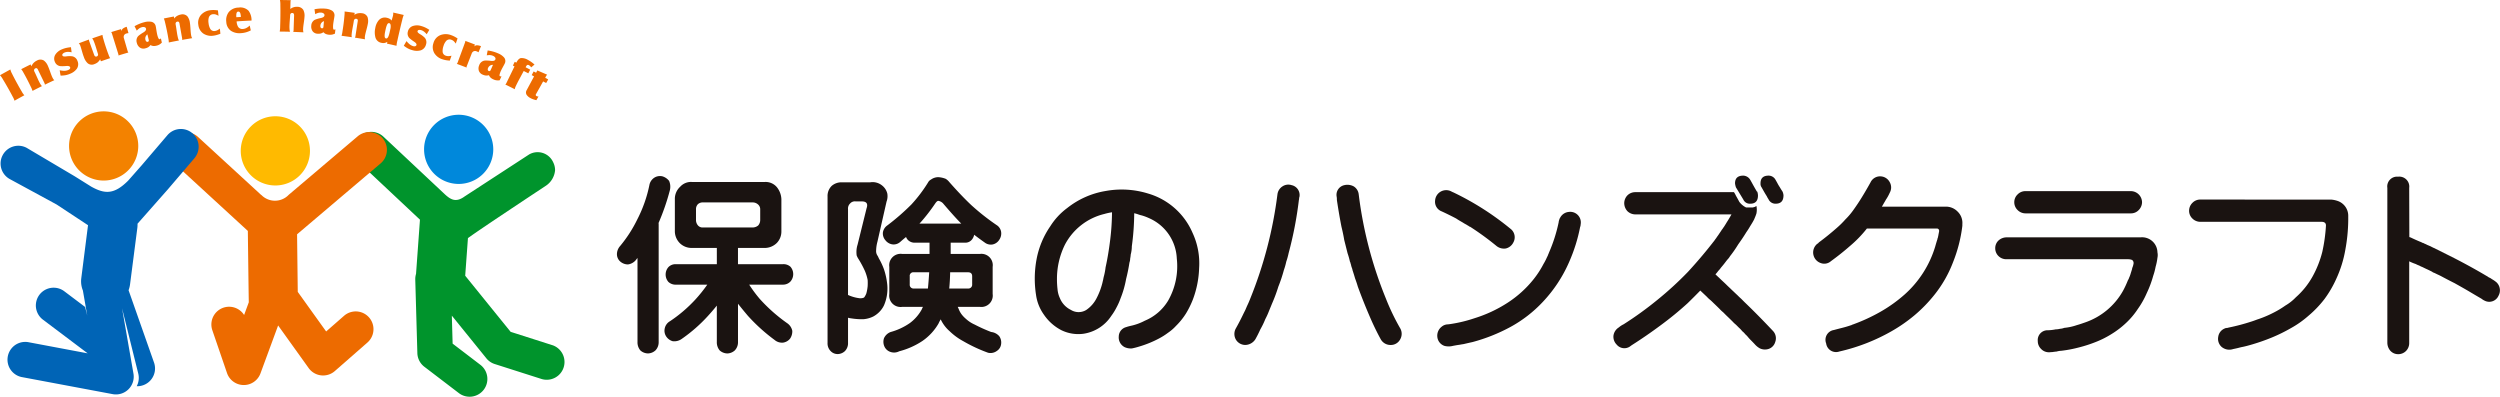 <svg xmlns="http://www.w3.org/2000/svg" width="300.891" height="47.747" viewBox="0 0 300.891 47.747">
  <defs>
    <style>
      .cls-1 {
        fill: #1a1311;
      }

      .cls-2 {
        fill: #ed6b00;
      }

      .cls-3 {
        fill: #0088db;
      }

      .cls-4 {
        fill: #00942c;
      }

      .cls-5 {
        fill: #f38200;
      }

      .cls-6 {
        fill: #ffba00;
      }

      .cls-7 {
        fill: #0064b6;
      }
    </style>
  </defs>
  <g id="logo_mvtop" transform="translate(-61.418 -48.128)">
    <g id="グループ_58" data-name="グループ 58" transform="translate(135.662 69.262)">
      <path id="パス_8" data-name="パス 8" class="cls-1" d="M180.5,86.591a15.863,15.863,0,0,0,1.44-4.107,1.353,1.353,0,0,1,.6-.884,1.27,1.27,0,0,1,.974-.155,1.609,1.609,0,0,1,.8.552,1.8,1.8,0,0,1,.088,1.127,27.322,27.322,0,0,1-1.369,3.953.091.091,0,0,1,.022.066v14.223a1.421,1.421,0,0,1-.377,1.017,1.39,1.39,0,0,1-.908.375,1.421,1.421,0,0,1-.909-.353,1.5,1.5,0,0,1-.354-1.038V91.274a1.443,1.443,0,0,0-.177.22,1.5,1.5,0,0,1-.972.553,1.428,1.428,0,0,1-.905-.332,1.174,1.174,0,0,1-.42-.861,1.478,1.478,0,0,1,.376-1.016A15.787,15.787,0,0,0,180.5,86.591Zm6.538-4.47h8.815a1.764,1.764,0,0,1,1.44.642,2.461,2.461,0,0,1,.532,1.415v3.915a1.978,1.978,0,0,1-.532,1.35,2.076,2.076,0,0,1-1.438.619H192.6v1.953h5.434a1.24,1.24,0,0,1,.883.311,1.354,1.354,0,0,1,0,1.775,1.219,1.219,0,0,1-.883.378h-4.086a16.326,16.326,0,0,0,1.259,1.7,19.718,19.718,0,0,0,3.313,2.937,1.463,1.463,0,0,1,.618.928,1.544,1.544,0,0,1-.265.927,1.309,1.309,0,0,1-.839.486,1.383,1.383,0,0,1-1.038-.331,21.363,21.363,0,0,1-3.2-2.894q-.619-.729-1.193-1.457v4.594a1.419,1.419,0,0,1-.376,1.016,1.393,1.393,0,0,1-.909.375,1.427,1.427,0,0,1-.908-.353,1.5,1.5,0,0,1-.355-1.038V97q-.553.685-1.06,1.236a18.471,18.471,0,0,1-3.181,2.784,1.52,1.52,0,0,1-1.082.264,1.4,1.4,0,0,1-.773-.574,1.249,1.249,0,0,1-.177-.95,1.3,1.3,0,0,1,.641-.884,16.852,16.852,0,0,0,3.048-2.605,17.769,17.769,0,0,0,1.436-1.79h-3.777a1.265,1.265,0,0,1-.905-.333,1.354,1.354,0,0,1,0-1.775,1.179,1.179,0,0,1,.905-.355h4.926V90.061h-3.014a2.018,2.018,0,0,1-1.419-.553,2.048,2.048,0,0,1-.62-1.416V84.177a1.966,1.966,0,0,1,.642-1.482A1.753,1.753,0,0,1,187.037,82.12Zm.732,5.213a.722.722,0,0,0,.62.264h5.979a1.04,1.04,0,0,0,.664-.242,1,1,0,0,0,.243-.683V85.441a.759.759,0,0,0-.266-.616.946.946,0,0,0-.641-.242h-5.979a.841.841,0,0,0-.62.22.858.858,0,0,0-.222.638v1.232A.989.989,0,0,0,187.77,87.334Z" transform="translate(-178.024 -81.354)"/>
      <path id="パス_9" data-name="パス 9" class="cls-1" d="M217.849,101.56V83.935a1.688,1.688,0,0,1,.51-1.28,1.775,1.775,0,0,1,1.2-.42h3.427a1.8,1.8,0,0,1,1.391.353,1.772,1.772,0,0,1,.663.994,1.85,1.85,0,0,1-.089.971l-1.1,4.838a4.392,4.392,0,0,0-.155,1.038.969.969,0,0,0,.155.618,1.507,1.507,0,0,1,.155.309,8.292,8.292,0,0,1,.641,1.369,8.436,8.436,0,0,1,.353,1.524,5.105,5.105,0,0,1-.353,2.783,2.945,2.945,0,0,1-.6.839,3.1,3.1,0,0,1-.685.508,3.294,3.294,0,0,1-1.193.331,7.786,7.786,0,0,1-1.391-.089,2.85,2.85,0,0,1-.464-.088v3.025a1.339,1.339,0,0,1-.378.994,1.307,1.307,0,0,1-.865.354,1.156,1.156,0,0,1-.865-.376A1.309,1.309,0,0,1,217.849,101.56Zm2.706-16.767a.83.83,0,0,0-.243.663V95.792a4.7,4.7,0,0,0,1.436.4c.28,0,.456-.044.53-.132a2.033,2.033,0,0,0,.243-.464,5.207,5.207,0,0,0,.155-.861,6.422,6.422,0,0,0,0-.751,5.605,5.605,0,0,0-.331-1.082,12.538,12.538,0,0,0-.839-1.545,2.1,2.1,0,0,1-.155-.331,3.291,3.291,0,0,1-.023-.53,2.834,2.834,0,0,1,.133-.751l1.082-4.373q.287-.817-.53-.839h-.773A.76.76,0,0,0,220.555,84.793Zm12.113,6.062h3.515a1.366,1.366,0,0,1,1.538,1.553v3.263a1.371,1.371,0,0,1-1.547,1.554h-2.651a.711.711,0,0,0,.089.2,2.638,2.638,0,0,0,.376.707,3.439,3.439,0,0,0,.508.53,3.816,3.816,0,0,0,1.039.684,19.009,19.009,0,0,0,2.011.905,1.494,1.494,0,0,1,.972.508,1.338,1.338,0,0,1,.221.95,1.128,1.128,0,0,1-.509.817,1.286,1.286,0,0,1-1.061.221,18.315,18.315,0,0,1-2.983-1.391,7.426,7.426,0,0,1-1.657-1.215,4.275,4.275,0,0,1-1.061-1.413,5.3,5.3,0,0,0-.266.508,6.48,6.48,0,0,1-1.945,2.1,9.234,9.234,0,0,1-2.784,1.236,1.338,1.338,0,0,1-1.082.066,1.2,1.2,0,0,1-.707-.663,1.378,1.378,0,0,1-.044-.971,1.426,1.426,0,0,1,.8-.751,7.558,7.558,0,0,0,2.32-1.082,5.115,5.115,0,0,0,1.414-1.612q.066-.155.155-.332h-2.5a1.37,1.37,0,0,1-1.547-1.554V92.408a1.373,1.373,0,0,1,1.554-1.553h3.287V89.5h-1.745a1.133,1.133,0,0,1-.839-.309,1.069,1.069,0,0,1-.243-.376c-.237.192-.479.4-.73.62a1.178,1.178,0,0,1-.949.265,1.32,1.32,0,0,1-.818-.509,1.225,1.225,0,0,1-.287-.928,1.26,1.26,0,0,1,.53-.839,27.516,27.516,0,0,0,2.915-2.54,17.3,17.3,0,0,0,1.987-2.628.814.814,0,0,1,.355-.353,1.515,1.515,0,0,1,.864-.288,2.812,2.812,0,0,1,.908.2,1.656,1.656,0,0,1,.421.376q1.458,1.657,2.672,2.8a27.747,27.747,0,0,0,3.026,2.386,1.181,1.181,0,0,1,.552.839,1.33,1.33,0,0,1-.221.927,1.251,1.251,0,0,1-.817.574,1.213,1.213,0,0,1-.95-.243q-.685-.485-1.259-.928a1.32,1.32,0,0,1-.287.6.992.992,0,0,1-.818.353h-1.722Zm-4.44,4.162h1.7q.088-.878.154-1.953h-1.855a.428.428,0,0,0-.486.483v.966A.45.45,0,0,0,228.229,95.016Zm.7-7.813h5.014q-.8-.8-2.209-2.452a1.039,1.039,0,0,0-.552-.287c-.1,0-.221.1-.353.287a22.232,22.232,0,0,1-1.811,2.341A.144.144,0,0,0,228.931,87.2Zm5.82,5.86h-2.143q-.023,1.075-.111,1.953h2.253a.459.459,0,0,0,.507-.5v-.966Q235.259,93.063,234.751,93.063Z" transform="translate(-192.492 -81.426)"/>
      <path id="パス_10" data-name="パス 10" class="cls-1" d="M273.077,97.322a8.356,8.356,0,0,0,1.038-5.058,5.553,5.553,0,0,0-3.335-4.859,5.923,5.923,0,0,0-.884-.331,2.942,2.942,0,0,1-.442-.132c-.132-.044-.287-.089-.463-.132a30.577,30.577,0,0,1-.288,3.974,3.886,3.886,0,0,1-.133.994,3.568,3.568,0,0,1-.065.486,1.623,1.623,0,0,1-.089.486q-.155,1.016-.4,1.966a11.746,11.746,0,0,1-.662,2.319,7.67,7.67,0,0,1-.486,1.1,7.037,7.037,0,0,1-.641,1.037,4.856,4.856,0,0,1-3.335,2.143,4.632,4.632,0,0,1-2.695-.442,5.709,5.709,0,0,1-2.076-1.855,5.329,5.329,0,0,1-.949-2.386,12.687,12.687,0,0,1,.066-4.284,10.333,10.333,0,0,1,1.656-3.976,8.068,8.068,0,0,1,2.032-2.187,10.073,10.073,0,0,1,4.638-2.053,10.747,10.747,0,0,1,5.1.309,8.369,8.369,0,0,1,5.345,4.726,8.688,8.688,0,0,1,.795,4.219,11.781,11.781,0,0,1-.751,3.8,10.718,10.718,0,0,1-.839,1.7,8.232,8.232,0,0,1-1.192,1.48,5.45,5.45,0,0,1-.973.839,7.845,7.845,0,0,1-1.081.684,12.686,12.686,0,0,1-2.32.95,8.887,8.887,0,0,1-.928.243,1.8,1.8,0,0,1-.884-.155,1.309,1.309,0,0,1-.706-1.281,1.187,1.187,0,0,1,.882-1.126c.132-.045.317-.1.552-.155a6.515,6.515,0,0,0,1.7-.618A5.917,5.917,0,0,0,273.077,97.322ZM265.391,86.9a7.286,7.286,0,0,0-4.749,3.71,9.313,9.313,0,0,0-.95,4.13,10.689,10.689,0,0,0,.066,1.193,3.177,3.177,0,0,0,.287,1.1,2.7,2.7,0,0,0,1.325,1.413,1.757,1.757,0,0,0,1.857,0,3.767,3.767,0,0,0,1.237-1.413,8.378,8.378,0,0,0,.684-1.789q.066-.287.11-.464a4.374,4.374,0,0,1,.11-.486,7.71,7.71,0,0,0,.176-.971q.33-1.48.552-3.291a28.88,28.88,0,0,0,.222-3.336A7.1,7.1,0,0,0,265.391,86.9Z" transform="translate(-206.724 -82.281)"/>
      <path id="パス_11" data-name="パス 11" class="cls-1" d="M296.669,96.74a50.125,50.125,0,0,0,3.268-12.523,1.332,1.332,0,0,1,.6-.972,1.261,1.261,0,0,1,1.1-.155,1.217,1.217,0,0,1,.95,1.414l-.022.044a.933.933,0,0,1-.024.177.473.473,0,0,1-.022.155,45.369,45.369,0,0,1-1.236,6.4A8.232,8.232,0,0,1,301,92.3a8.139,8.139,0,0,1-.288,1.016,17.4,17.4,0,0,1-.663,1.987,18.966,18.966,0,0,1-.728,1.966q-.067.156-.2.486c-.043.1-.11.266-.2.485a8.6,8.6,0,0,1-.441.972,9.6,9.6,0,0,1-.6,1.237q-.265.6-.6,1.193a1.48,1.48,0,0,1-1.215.684,1.322,1.322,0,0,1-1.126-.641,1.368,1.368,0,0,1-.022-1.325q.486-.861.928-1.789l.221-.441q.088-.2.2-.464Q296.491,97.2,296.669,96.74Zm13.053-12.523a48.9,48.9,0,0,0,3.269,12.523,26.969,26.969,0,0,0,1.745,3.622,1.335,1.335,0,0,1-.045,1.325,1.268,1.268,0,0,1-1.148.641,1.338,1.338,0,0,1-1.17-.684q-.62-1.127-1.193-2.43Q310.3,97.2,309.612,95.3q-.134-.463-.332-.993-.132-.464-.309-.994a.87.87,0,0,0-.066-.243c-.015-.044-.045-.132-.088-.266a.869.869,0,0,0-.066-.243.718.718,0,0,0-.088-.265,8.969,8.969,0,0,0-.287-1.016q-.2-.795-.4-1.59-.133-.8-.332-1.591-.288-1.456-.552-3.224a2.256,2.256,0,0,0-.022-.376A1.191,1.191,0,0,1,308,83.09a1.581,1.581,0,0,1,1.126.155A1.292,1.292,0,0,1,309.722,84.217Z" transform="translate(-220.434 -81.942)"/>
      <path id="パス_12" data-name="パス 12" class="cls-1" d="M335.238,87.49q-.882-.463-1.745-.861a1.235,1.235,0,0,1-.8-1.3,1.337,1.337,0,0,1,1.855-1.149l.265.132a1.434,1.434,0,0,1,.154.066,33.705,33.705,0,0,1,6.782,4.33,1.281,1.281,0,0,1,.352,1.678,1.35,1.35,0,0,1-.9.707,1.43,1.43,0,0,1-1.127-.309,34.342,34.342,0,0,0-3.158-2.3.378.378,0,0,1-.2-.111,1.415,1.415,0,0,1-.222-.132,1.78,1.78,0,0,1-.2-.111,1.422,1.422,0,0,1-.22-.132l-.42-.243C335.481,87.652,335.341,87.564,335.238,87.49Zm6.516,13.053a20.955,20.955,0,0,1-4.551,1.811q-.6.132-1.059.243c-.1.014-.28.043-.53.088-.132.015-.317.045-.553.089-.088.014-.2.037-.33.066a2.031,2.031,0,0,1-.906-.022,1.27,1.27,0,0,1-.861-1.06,1.368,1.368,0,0,1,.53-1.258,1.189,1.189,0,0,1,.618-.266,4.5,4.5,0,0,0,.552-.066,16.656,16.656,0,0,0,2.783-.684,16,16,0,0,0,3.932-1.833,13.12,13.12,0,0,0,3.2-2.893,11.511,11.511,0,0,0,1.038-1.569q.066-.132.222-.4c.059-.1.132-.243.22-.42.059-.132.125-.273.2-.42a1.4,1.4,0,0,1,.089-.221c.014-.044.043-.117.088-.222a18.563,18.563,0,0,0,1.127-3.555,1.077,1.077,0,0,1,.065-.287.747.747,0,0,1,.111-.265,1.31,1.31,0,0,1,1.06-.707,1.275,1.275,0,0,1,1.413,1.5.952.952,0,0,1-.067.331,19.616,19.616,0,0,1-1.3,4.153,16.683,16.683,0,0,1-3.2,4.859A15.494,15.494,0,0,1,341.754,100.543Z" transform="translate(-234.214 -82.321)"/>
      <path id="パス_13" data-name="パス 13" class="cls-1" d="M379.019,92.8a2.726,2.726,0,0,1-.332.4q.2.2.442.419.133.134.441.42.287.265.442.42c.087.089.235.229.441.42q.2.2.441.42.133.133.442.419c.176.178.323.317.442.42l.419.42q1.613,1.546,3.4,3.445a1.277,1.277,0,0,1,.286,1.348,1.241,1.241,0,0,1-.751.817,1.425,1.425,0,0,1-1.126-.066,2.5,2.5,0,0,1-.508-.4c-.089-.1-.251-.273-.486-.509-.147-.147-.266-.273-.353-.375a3.123,3.123,0,0,0-.376-.4,2.253,2.253,0,0,0-.376-.376,2.649,2.649,0,0,0-.375-.4l-.376-.376a3.172,3.172,0,0,1-.4-.376q-.353-.353-.773-.751c-.1-.1-.228-.228-.375-.376a3.031,3.031,0,0,1-.4-.375q-.354-.352-.773-.751-.222-.221-.376-.353a3.123,3.123,0,0,1-.4-.376,9327.715,9327.715,0,0,1-.795-.751q-.73.752-1.524,1.524a39.707,39.707,0,0,1-3.269,2.673q-1.722,1.28-3.468,2.385l-.243.177a1.2,1.2,0,0,1-1.569-.266,1.331,1.331,0,0,1-.375-1.082,1.386,1.386,0,0,1,.641-.972,2.6,2.6,0,0,1,.574-.376,41.892,41.892,0,0,0,4.064-2.937,40.7,40.7,0,0,0,3.688-3.379q1.523-1.656,2.827-3.313.155-.2.332-.42l.154-.221a1.117,1.117,0,0,0,.155-.221q.154-.2.309-.441c.132-.191.235-.346.309-.464a1.106,1.106,0,0,0,.155-.221c.015-.015.044-.052.088-.111l.067-.11c.088-.133.183-.287.286-.464.148-.221.331-.53.553-.927H369.058a1.375,1.375,0,0,1-.972-.395,1.454,1.454,0,0,1-.376-.943,1.37,1.37,0,0,1,.376-.943,1.328,1.328,0,0,1,.972-.395h11.86a3.211,3.211,0,0,1,.243.439q.2.351.4.724a2.226,2.226,0,0,0,.818.679h.8l.243-.066.2-.11a2.322,2.322,0,0,1,0,.9,4.922,4.922,0,0,1-.221.573.8.8,0,0,1-.088.2q-.134.266-.443.751a8.4,8.4,0,0,1-.464.729q-.4.663-.972,1.458a14.318,14.318,0,0,1-.994,1.435,1.8,1.8,0,0,1-.264.353c-.089.1-.178.213-.266.331q-.266.354-.552.684A2.7,2.7,0,0,1,379.019,92.8Zm4.7-9.553a1.552,1.552,0,0,1,.088.464q0,.994-.928.993a.855.855,0,0,1-.839-.507q-.4-.664-.883-1.458a2.231,2.231,0,0,1-.111-.486q0-.927.994-.928a1.015,1.015,0,0,1,.839.509c.059.1.125.221.2.353q.287.53.6,1.06Zm3.158.464q0,.994-.95.993a.912.912,0,0,1-.839-.507l-.022-.045a2.207,2.207,0,0,1-.2-.353c-.059-.088-.132-.206-.22-.353q-.266-.464-.4-.707a.732.732,0,0,1-.133-.486q0-.927.972-.928a.945.945,0,0,1,.839.509c.059.1.125.221.2.353a4.924,4.924,0,0,0,.309.53q.154.265.331.53A1.444,1.444,0,0,1,386.881,83.707Z" transform="translate(-246.468 -81.321)"/>
      <path id="パス_14" data-name="パス 14" class="cls-1" d="M408.988,99.274a21.357,21.357,0,0,0,3.248-1.5,17.261,17.261,0,0,0,2.937-2.1,12.6,12.6,0,0,0,3.666-5.743q.154-.551.265-.883a.769.769,0,0,1,.066-.221c0-.015.015-.089.045-.221.015-.089.043-.243.088-.464s-.03-.353-.22-.4h-8.459a14.17,14.17,0,0,1-2.032,2.1q-1.083.95-2.3,1.833a1.208,1.208,0,0,1-1.237.221,1.346,1.346,0,0,1-.4-2.318.366.366,0,0,0,.176-.155q1.082-.795,2.209-1.788a10.47,10.47,0,0,0,.994-.988,8.285,8.285,0,0,0,.906-1.053q.618-.858,1.1-1.653.463-.751,1.016-1.745a1.269,1.269,0,0,1,1.236-.729,1.3,1.3,0,0,1,1.082.707,1.281,1.281,0,0,1,0,1.259,5.165,5.165,0,0,1-.464.839c-.045.089-.125.229-.243.42-.044.088-.125.228-.243.419H420.1a1.955,1.955,0,0,1,1.458.614,1.882,1.882,0,0,1,.553,1.492v.2a17.384,17.384,0,0,1-1.126,4.393,14.534,14.534,0,0,1-2.253,3.932,17.348,17.348,0,0,1-2.363,2.43,18.859,18.859,0,0,1-2.761,1.922,22.9,22.9,0,0,1-6.3,2.451,1.2,1.2,0,0,1-1.59-.972,1.191,1.191,0,0,1,.928-1.613q.486-.132,1.016-.265t1.038-.309a.194.194,0,0,0,.132-.067A.369.369,0,0,0,408.988,99.274Z" transform="translate(-260.173 -81.374)"/>
      <path id="パス_15" data-name="パス 15" class="cls-1" d="M439.9,89.821h16.167a1.849,1.849,0,0,1,2.031,1.8,1.637,1.637,0,0,1,0,.658,6.656,6.656,0,0,1-.22,1.082,7.473,7.473,0,0,1-.287,1.082,12.486,12.486,0,0,1-.773,2.076,10.437,10.437,0,0,1-1.082,1.922,9.216,9.216,0,0,1-1.436,1.7,10.5,10.5,0,0,1-1.7,1.3,11.321,11.321,0,0,1-1.922.971,15.907,15.907,0,0,1-2.054.663,15.126,15.126,0,0,1-2.121.4,2.135,2.135,0,0,0-.53.089c-.176.014-.353.037-.53.066a2.523,2.523,0,0,0-.309.022h-.11a1.273,1.273,0,0,1-.928-.4,1.3,1.3,0,0,1-.4-.949,1.178,1.178,0,0,1,1.215-1.3h.022a5.46,5.46,0,0,0,.928-.111,1.928,1.928,0,0,0,.507-.066,1.6,1.6,0,0,0,.508-.111,6.481,6.481,0,0,0,1.524-.331c.22-.059.56-.17,1.016-.332a8.312,8.312,0,0,0,4.551-3.82,11.2,11.2,0,0,0,.574-1.238,1.385,1.385,0,0,0,.155-.331,2.644,2.644,0,0,0,.132-.331q.088-.287.221-.707a.425.425,0,0,1,.022-.132,2.158,2.158,0,0,0,.154-.53.452.452,0,0,0-.176-.42,1.294,1.294,0,0,0-.441-.089H439.924a1.335,1.335,0,0,1-.949-.373,1.3,1.3,0,0,1-.4-.965,1.258,1.258,0,0,1,.4-.921A1.453,1.453,0,0,1,439.9,89.821Zm2.319-5.563h12.7a1.359,1.359,0,0,1,1.325,1.326,1.349,1.349,0,0,1-.4.951,1.271,1.271,0,0,1-.928.4h-12.7a1.342,1.342,0,0,1-.949-.4,1.3,1.3,0,0,1-.4-.951,1.273,1.273,0,0,1,.4-.928A1.294,1.294,0,0,1,442.221,84.258Z" transform="translate(-272.68 -82.388)"/>
      <path id="パス_16" data-name="パス 16" class="cls-1" d="M492.338,85.858a3.26,3.26,0,0,1,.8.176,1.887,1.887,0,0,1,1.237,1.82v.461a20.606,20.606,0,0,1-.354,3.6,14.037,14.037,0,0,1-1.082,3.468,13.011,13.011,0,0,1-1.414,2.43,12.768,12.768,0,0,1-1.944,2.032,11.778,11.778,0,0,1-2.1,1.48,19.325,19.325,0,0,1-2.342,1.148,23.951,23.951,0,0,1-2.274.8q-.664.2-1.172.309c-.1.015-.295.059-.574.133q-.266.065-.6.132a1.434,1.434,0,0,1-1.414-.287,1.309,1.309,0,0,1-.376-1.193,1.258,1.258,0,0,1,.773-.994c.088-.044.125-.059.11-.044a.253.253,0,0,0,.111-.022.673.673,0,0,0,.243-.043,24.729,24.729,0,0,0,2.761-.73c.147-.043.375-.125.684-.243q.221-.066.685-.243a13.583,13.583,0,0,0,1.325-.6,11.147,11.147,0,0,0,1.391-.84,5.732,5.732,0,0,0,1.259-.994,9.453,9.453,0,0,0,2.01-2.5,12.291,12.291,0,0,0,1.17-2.959,19.649,19.649,0,0,0,.442-3.181q0-.419-.486-.442H476.569a1.347,1.347,0,0,1-.949-.395,1.282,1.282,0,0,1-.4-.943,1.331,1.331,0,0,1,.4-.942,1.3,1.3,0,0,1,.949-.4Z" transform="translate(-285.993 -82.969)"/>
      <path id="パス_17" data-name="パス 17" class="cls-1" d="M515.35,88.8a.368.368,0,0,1,.089.022l.067.022q.551.266,1.126.507a1.5,1.5,0,0,1,.287.133.76.76,0,0,1,.265.11,1.528,1.528,0,0,1,.288.132c.1.045.19.081.265.111a576.956,576.956,0,0,1,1.1.53l1.1.552q2.186,1.083,4.307,2.319c.22.132.4.236.53.309a.914.914,0,0,0,.264.155,1.443,1.443,0,0,1,.243.155,3.4,3.4,0,0,1,.574.4,1.333,1.333,0,0,1,.221,1.612,1.216,1.216,0,0,1-1.678.575,1.645,1.645,0,0,1-.354-.221q-.8-.464-1.612-.95-.8-.463-1.634-.928-.8-.4-1.657-.861c-.176-.088-.316-.155-.419-.2q-.266-.132-.42-.2a.383.383,0,0,1-.2-.11l-.22-.111c-.178-.088-.317-.155-.42-.2-.222-.1-.4-.191-.553-.265a2.17,2.17,0,0,1-.375-.177,2.222,2.222,0,0,1-.4-.177,5.942,5.942,0,0,1-.8-.331v9.828a1.345,1.345,0,0,1-.372.95,1.312,1.312,0,0,1-.966.4,1.256,1.256,0,0,1-.921-.4,1.48,1.48,0,0,1-.373-.95V82.877a1.18,1.18,0,0,1,1.294-1.347,1.2,1.2,0,0,1,1.338,1.347Z" transform="translate(-299.614 -81.397)"/>
    </g>
    <g id="グループ_61" data-name="グループ 61" transform="translate(61.418 48.128)">
      <g id="グループ_59" data-name="グループ 59">
        <path id="パス_18" data-name="パス 18" class="cls-2" d="M62.666,61.259a1.917,1.917,0,0,0,.2.506q.211.432.567,1.087t.6,1.058a2.172,2.172,0,0,0,.314.453q-.593.322-1.182.657a2.43,2.43,0,0,0-.229-.509q-.226-.437-.582-1.064-.332-.585-.6-1.02a2.164,2.164,0,0,0-.339-.474Q62.04,61.6,62.666,61.259Z" transform="translate(-61.418 -52.898)"/>
        <path id="パス_19" data-name="パス 19" class="cls-2" d="M66.56,59.977l.111.224a1.056,1.056,0,0,1,.247-.4,1.36,1.36,0,0,1,.4-.288.819.819,0,0,1,.836-.01,1.556,1.556,0,0,1,.5.676c.068.148.154.371.26.672s.187.509.242.628a1.9,1.9,0,0,0,.129.244.672.672,0,0,0,.133.148q-.571.264-1.138.541a.47.47,0,0,0-.04-.174l-.79-1.624a.336.336,0,0,0-.149-.18.211.211,0,0,0-.17.018.247.247,0,0,0-.145.163.319.319,0,0,0,.032.217c.067.135.122.25.164.343q.311.694.349.77c.091.183.165.322.222.415a1.051,1.051,0,0,0,.177.225q-.57.281-1.136.576a2.73,2.73,0,0,0-.2-.481q-.193-.407-.426-.858t-.454-.837a2.631,2.631,0,0,0-.281-.439Q66,60.256,66.56,59.977Z" transform="translate(-62.879 -52.221)"/>
        <path id="パス_20" data-name="パス 20" class="cls-2" d="M72.324,59.827a2.983,2.983,0,0,0,.517.066,1.276,1.276,0,0,0,.518-.1.456.456,0,0,0,.192-.145.2.2,0,0,0,.022-.2c-.045-.107-.2-.154-.451-.136a4.8,4.8,0,0,1-.744.016.808.808,0,0,1-.628-.5.908.908,0,0,1,.065-.907,1.683,1.683,0,0,1,.8-.622,3.041,3.041,0,0,1,.5-.162,4.223,4.223,0,0,1,.564-.085c.026.205.052.409.078.614a2.038,2.038,0,0,0-.421-.052,1.077,1.077,0,0,0-.427.08.589.589,0,0,0-.222.153.188.188,0,0,0-.033.213c.039.094.187.125.441.1a2.71,2.71,0,0,1,.742-.013.825.825,0,0,1,.62.548.965.965,0,0,1-.07.946,1.806,1.806,0,0,1-.824.611,2.579,2.579,0,0,1-.537.167,3.593,3.593,0,0,1-.6.051C72.388,60.251,72.356,60.039,72.324,59.827Z" transform="translate(-65.138 -51.37)"/>
        <path id="パス_21" data-name="パス 21" class="cls-2" d="M78.879,57.661a1.355,1.355,0,0,1-.288.359,1.326,1.326,0,0,1-.406.223.766.766,0,0,1-.8-.1,1.762,1.762,0,0,1-.464-.746c-.064-.165-.12-.334-.17-.507-.139-.479-.216-.744-.235-.793a1.46,1.46,0,0,0-.108-.242.509.509,0,0,0-.1-.115q.613-.234,1.229-.456a.477.477,0,0,0,.023.183q.3.845.608,1.69a.279.279,0,0,0,.116.155.216.216,0,0,0,.188.006.214.214,0,0,0,.14-.129.267.267,0,0,0,0-.19q-.011-.03-.21-.682c-.052-.173-.106-.336-.161-.493q-.1-.284-.164-.425a1.092,1.092,0,0,0-.159-.25q.618-.218,1.239-.423a2.879,2.879,0,0,0,.118.518q.119.428.316,1.02c.106.322.206.6.3.842a1.918,1.918,0,0,0,.192.418q-.556.184-1.109.379C78.937,57.824,78.908,57.742,78.879,57.661Z" transform="translate(-66.826 -50.526)"/>
        <path id="パス_22" data-name="パス 22" class="cls-2" d="M83.613,53.475c.023.08.046.159.07.24a.445.445,0,0,1,.213-.344,1.319,1.319,0,0,1,.406-.182q.107.382.213.763c-.069.008-.113.015-.132.018s-.052.012-.1.025a.452.452,0,0,0-.3.215.482.482,0,0,0-.017.361q.226.776.452,1.55a.379.379,0,0,0,.088.162q-.6.175-1.2.362a.348.348,0,0,0-.017-.183q-.385-1.235-.769-2.47a.344.344,0,0,0-.094-.16Q83.022,53.647,83.613,53.475Z" transform="translate(-69.052 -49.966)"/>
        <path id="パス_23" data-name="パス 23" class="cls-2" d="M88.157,55.419a.777.777,0,0,1-.658-.083.945.945,0,0,1-.373-.565.826.826,0,0,1,.175-.833,4.364,4.364,0,0,1,.632-.441c.232-.145.333-.289.3-.433a.247.247,0,0,0-.175-.188.563.563,0,0,0-.309,0,1.065,1.065,0,0,0-.288.116,1.748,1.748,0,0,0-.341.3c-.091-.178-.181-.355-.271-.532a4.682,4.682,0,0,1,.572-.281,4.176,4.176,0,0,1,.6-.2,1.906,1.906,0,0,1,.855-.051.662.662,0,0,1,.522.539c.013.059.028.143.046.255.052.336.092.565.12.689a2.374,2.374,0,0,0,.145.467c.052.112.11.161.171.147a.226.226,0,0,0,.06-.035.713.713,0,0,0,.082-.067l.114.514a2.2,2.2,0,0,1-.224.187,1.242,1.242,0,0,1-.434.181,1.177,1.177,0,0,1-.377.034.844.844,0,0,1-.334-.111,1.023,1.023,0,0,1-.262.253A1.135,1.135,0,0,1,88.157,55.419Zm.01-1a.355.355,0,0,0,.1.173.178.178,0,0,0,.176.043.149.149,0,0,0,.111-.082.228.228,0,0,0,.006-.143q-.082-.334-.163-.669A.614.614,0,0,0,88.167,54.414Z" transform="translate(-70.656 -49.605)"/>
        <path id="パス_24" data-name="パス 24" class="cls-2" d="M93.6,51.1c.016.082.031.164.046.247a1.01,1.01,0,0,1,.338-.316,1.332,1.332,0,0,1,.454-.167.8.8,0,0,1,.791.22,1.57,1.57,0,0,1,.3.789c.026.16.049.4.069.718s.043.542.062.67a2.053,2.053,0,0,0,.058.269.7.7,0,0,0,.087.179c-.4.065-.812.134-1.216.207a.451.451,0,0,0,.006-.178q-.159-.889-.318-1.778a.342.342,0,0,0-.094-.214.2.2,0,0,0-.165-.029.236.236,0,0,0-.18.117.318.318,0,0,0-.027.216c.028.149.049.274.064.375.075.5.118.781.128.837.038.2.071.354.1.459a1,1,0,0,0,.108.264q-.612.115-1.222.24a2.756,2.756,0,0,0-.062-.516q-.074-.445-.176-.942c-.068-.331-.138-.642-.208-.93a2.66,2.66,0,0,0-.151-.5Q93,51.214,93.6,51.1Z" transform="translate(-72.672 -49.114)"/>
        <path id="パス_25" data-name="パス 25" class="cls-2" d="M100.726,53.11a1.724,1.724,0,0,1-1.226-.255,1.457,1.457,0,0,1-.6-1.043,1.436,1.436,0,0,1,.311-1.191,1.775,1.775,0,0,1,1.189-.581,2.873,2.873,0,0,1,.538-.007c.1.007.2.018.322.034.023.219.046.438.069.656a1.513,1.513,0,0,0-.315-.155.787.787,0,0,0-.354-.04.551.551,0,0,0-.5.4,1.561,1.561,0,0,0-.031.665,1.8,1.8,0,0,0,.182.649.533.533,0,0,0,.567.306.9.9,0,0,0,.313-.094,1.612,1.612,0,0,0,.3-.2l.065.625c-.134.053-.271.1-.41.14A2.546,2.546,0,0,1,100.726,53.11Z" transform="translate(-75.029 -48.817)"/>
        <path id="パス_26" data-name="パス 26" class="cls-2" d="M105.987,52.634a1.886,1.886,0,0,1-1.233-.274,1.383,1.383,0,0,1-.565-1.075,1.589,1.589,0,0,1,.311-1.2,1.558,1.558,0,0,1,1.164-.525,1.388,1.388,0,0,1,1.209.386,1.922,1.922,0,0,1,.355,1.174q-.9.04-1.795.1a1.43,1.43,0,0,0,.169.642.6.6,0,0,0,.59.273,1.045,1.045,0,0,0,.445-.136,1.665,1.665,0,0,0,.369-.281c.045.195.089.39.133.585a3.07,3.07,0,0,1-.563.228A2.829,2.829,0,0,1,105.987,52.634Zm-.045-1.948a1.963,1.963,0,0,0-.053-.4c-.049-.171-.138-.253-.264-.244s-.192.1-.222.278a1.832,1.832,0,0,0-.006.4C105.58,50.71,105.761,50.7,105.942,50.687Z" transform="translate(-76.953 -48.647)"/>
        <path id="パス_27" data-name="パス 27" class="cls-2" d="M114.324,48.128q.657.006,1.313.024a.479.479,0,0,0-.045.173c-.008.3-.017.593-.025.889a1.2,1.2,0,0,1,.818-.266.836.836,0,0,1,.751.379,1.525,1.525,0,0,1,.138.833q-.013.238-.083.711c-.047.315-.074.542-.08.679a1.478,1.478,0,0,0,.035.469q-.614-.032-1.229-.053a.451.451,0,0,0,.044-.173q.031-.9.062-1.8a.4.4,0,0,0-.044-.213.194.194,0,0,0-.174-.09.228.228,0,0,0-.187.074.3.3,0,0,0-.071.194c0,.085-.015.274-.038.57s-.036.525-.041.686a3.858,3.858,0,0,0,.008.425,1.547,1.547,0,0,0,.055.311c-.414-.012-.826-.02-1.24-.023a3.264,3.264,0,0,0,.055-.634q.022-.549.029-1.275t-.005-1.264A3.041,3.041,0,0,0,114.324,48.128Z" transform="translate(-80.627 -48.128)"/>
        <path id="パス_28" data-name="パス 28" class="cls-2" d="M121.015,52.77a.771.771,0,0,1-.593-.291.957.957,0,0,1-.168-.656.832.832,0,0,1,.434-.732,4.345,4.345,0,0,1,.735-.213c.267-.062.407-.166.421-.313a.246.246,0,0,0-.105-.235.563.563,0,0,0-.289-.1,1.077,1.077,0,0,0-.308.018,1.754,1.754,0,0,0-.416.169c-.027-.2-.055-.393-.083-.591a4.742,4.742,0,0,1,.628-.081,4.1,4.1,0,0,1,.634.006,1.887,1.887,0,0,1,.821.228.665.665,0,0,1,.318.679c-.007.059-.02.145-.039.257-.059.334-.095.563-.109.691a2.451,2.451,0,0,0-.014.488c.013.122.05.186.113.194a.239.239,0,0,0,.068-.014.688.688,0,0,0,.1-.037c-.02.175-.04.35-.06.523a2.084,2.084,0,0,1-.271.1A1.382,1.382,0,0,1,122,52.8a.843.843,0,0,1-.278-.213,1.052,1.052,0,0,1-.328.156A1.183,1.183,0,0,1,121.015,52.77Zm.333-.947a.353.353,0,0,0,.036.194.179.179,0,0,0,.152.1.148.148,0,0,0,.132-.042.228.228,0,0,0,.052-.133c.02-.228.041-.457.061-.684A.613.613,0,0,0,121.348,51.823Z" transform="translate(-82.791 -48.712)"/>
        <path id="パス_29" data-name="パス 29" class="cls-2" d="M127.562,50.461c-.012.083-.024.165-.036.248a1.014,1.014,0,0,1,.422-.19,1.34,1.34,0,0,1,.483-.011.8.8,0,0,1,.678.465,1.588,1.588,0,0,1,.028.843c-.028.16-.084.393-.167.7s-.136.527-.158.655a1.975,1.975,0,0,0-.032.274.722.722,0,0,0,.024.2q-.608-.106-1.219-.2a.47.47,0,0,0,.066-.167q.137-.892.274-1.785a.347.347,0,0,0-.018-.233.2.2,0,0,0-.148-.081.235.235,0,0,0-.207.052.324.324,0,0,0-.095.2c-.022.15-.043.276-.061.375-.092.5-.141.777-.15.833-.029.2-.047.357-.054.467a1,1,0,0,0,.018.285q-.616-.09-1.231-.168a2.819,2.819,0,0,0,.109-.509c.049-.3.095-.612.138-.948s.077-.652.1-.947a2.839,2.839,0,0,0,.02-.521Q126.955,50.371,127.562,50.461Z" transform="translate(-84.872 -48.915)"/>
        <path id="パス_30" data-name="パス 30" class="cls-2" d="M133.057,54.144a.908.908,0,0,1-.73-.7,2.35,2.35,0,0,1-.008-1.063,1.924,1.924,0,0,1,.41-.94.963.963,0,0,1,.983-.311,1.218,1.218,0,0,1,.331.118.818.818,0,0,1,.251.218c.012-.055.039-.155.081-.3s.066-.228.071-.252a1.83,1.83,0,0,0,.036-.225.579.579,0,0,0-.012-.187q.641.139,1.279.29a3.3,3.3,0,0,0-.184.6q-.138.535-.3,1.24-.178.758-.288,1.27a3.463,3.463,0,0,0-.1.6c-.382-.091-.763-.177-1.146-.261q.023-.109.048-.218a1.014,1.014,0,0,1-.344.138A.948.948,0,0,1,133.057,54.144Zm.483-1.489c-.011.052-.022.1-.032.155a2.329,2.329,0,0,0-.061.488q0,.286.166.32c.132.028.243-.091.336-.359a3.388,3.388,0,0,0,.1-.367l.027-.124c.007-.031.014-.066.023-.1s.017-.08.027-.124a1.4,1.4,0,0,0,.04-.558c-.028-.122-.083-.191-.166-.209-.1-.022-.189.04-.257.186a2.309,2.309,0,0,0-.16.507C133.566,52.531,133.553,52.593,133.54,52.655Z" transform="translate(-87.155 -48.99)"/>
        <path id="パス_31" data-name="パス 31" class="cls-2" d="M138.076,54.819a2.944,2.944,0,0,0,.361.369,1.247,1.247,0,0,0,.46.242.437.437,0,0,0,.239,0,.194.194,0,0,0,.142-.147c.031-.113-.057-.242-.267-.385a4.819,4.819,0,0,1-.587-.444.813.813,0,0,1-.182-.779.907.907,0,0,1,.6-.674,1.645,1.645,0,0,1,1,0,3.2,3.2,0,0,1,.492.181,4.261,4.261,0,0,1,.491.28q-.159.266-.316.532a2.03,2.03,0,0,0-.3-.3,1.047,1.047,0,0,0-.381-.2.606.606,0,0,0-.267-.016.189.189,0,0,0-.155.147c-.027.1.069.214.285.346a2.684,2.684,0,0,1,.586.445.829.829,0,0,1,.147.814.966.966,0,0,1-.635.7,1.778,1.778,0,0,1-1.016-.025,2.525,2.525,0,0,1-.52-.2,3.422,3.422,0,0,1-.5-.33Q137.918,55.1,138.076,54.819Z" transform="translate(-89.153 -49.871)"/>
        <path id="パス_32" data-name="パス 32" class="cls-2" d="M144.415,57.617a1.739,1.739,0,0,1-1.01-.758,1.452,1.452,0,0,1-.1-1.2,1.426,1.426,0,0,1,.793-.942,1.8,1.8,0,0,1,1.336-.013,3.007,3.007,0,0,1,.495.225c.085.048.178.106.279.171q-.11.311-.218.623a1.628,1.628,0,0,0-.222-.277.8.8,0,0,0-.307-.187.555.555,0,0,0-.627.147,1.556,1.556,0,0,0-.314.586,1.807,1.807,0,0,0-.112.666.543.543,0,0,0,.388.521.918.918,0,0,0,.326.049,1.614,1.614,0,0,0,.357-.051c-.07.2-.139.4-.208.593-.146-.011-.292-.027-.436-.05A2.688,2.688,0,0,1,144.415,57.617Z" transform="translate(-91.137 -50.473)"/>
        <path id="パス_33" data-name="パス 33" class="cls-2" d="M149.959,56.3c-.031.077-.061.155-.091.233a.453.453,0,0,1,.381-.143,1.351,1.351,0,0,1,.436.105l-.3.735-.117-.067c-.017-.008-.049-.022-.1-.041a.458.458,0,0,0-.371-.012.476.476,0,0,0-.234.275l-.586,1.5a.379.379,0,0,0-.029.182q-.586-.227-1.177-.445a.349.349,0,0,0,.1-.156q.448-1.214.895-2.428a.337.337,0,0,0,.024-.182Q149.379,56.073,149.959,56.3Z" transform="translate(-92.793 -50.937)"/>
        <path id="パス_34" data-name="パス 34" class="cls-2" d="M152.389,60.584a.8.8,0,0,1-.478-.471.943.943,0,0,1,.047-.676.822.822,0,0,1,.651-.552,4.365,4.365,0,0,1,.777.038c.277.029.446-.023.506-.16a.245.245,0,0,0-.026-.257.584.584,0,0,0-.248-.191,1.1,1.1,0,0,0-.3-.085,1.787,1.787,0,0,0-.455.025c.036-.2.072-.392.108-.588a5.076,5.076,0,0,1,.631.129,4.227,4.227,0,0,1,.609.214,1.934,1.934,0,0,1,.721.486.661.661,0,0,1,.092.749c-.025.054-.066.13-.12.23-.164.3-.271.5-.325.62a2.31,2.31,0,0,0-.168.459c-.027.121-.011.194.047.22a.182.182,0,0,0,.07.01.764.764,0,0,0,.108,0q-.113.238-.224.477a2.376,2.376,0,0,1-.3.008,1.272,1.272,0,0,1-.462-.125,1.215,1.215,0,0,1-.324-.205.865.865,0,0,1-.2-.294,1.074,1.074,0,0,1-.367.039A1.207,1.207,0,0,1,152.389,60.584Zm.624-.79a.346.346,0,0,0-.027.2.182.182,0,0,0,.115.143.153.153,0,0,0,.141,0,.218.218,0,0,0,.092-.11l.278-.629A.613.613,0,0,0,153.013,59.795Z" transform="translate(-94.278 -51.594)"/>
        <path id="パス_35" data-name="パス 35" class="cls-2" d="M157.85,60l.218-.45.2.1q.236-.486.534-.548a1.435,1.435,0,0,1,.859.219,3.573,3.573,0,0,1,.4.245,4.276,4.276,0,0,1,.39.313q-.2.168-.4.339a1.863,1.863,0,0,0-.118-.146.614.614,0,0,0-.153-.115.207.207,0,0,0-.214-.017.5.5,0,0,0-.147.192l-.039.076c.184.094.369.189.553.285l-.231.443q-.274-.143-.549-.283c-.046.091-.162.3-.344.64s-.3.557-.355.664q-.135.264-.25.507a1.282,1.282,0,0,0-.129.385q-.568-.29-1.139-.567a.471.471,0,0,0,.115-.144l.992-2.038Z" transform="translate(-96.119 -52.11)"/>
        <path id="パス_36" data-name="パス 36" class="cls-2" d="M161.536,62.006l.234-.442.294.157.148-.277q.594.251,1.186.513a.464.464,0,0,0-.075.083,1.172,1.172,0,0,0-.065.106c-.018.031-.035.061-.052.09l-.048.087.363.205-.247.435-.36-.2q-.429.763-.858,1.527a.153.153,0,0,0,.056.238.34.34,0,0,0,.1.039.9.9,0,0,0,.141.008l-.256.449a3.122,3.122,0,0,1-.362-.1,1.923,1.923,0,0,1-.344-.15,1.224,1.224,0,0,1-.465-.394.529.529,0,0,1,0-.556l.893-1.662Z" transform="translate(-97.542 -52.966)"/>
      </g>
      <g id="グループ_60" data-name="グループ 60" transform="translate(0.074 13.403)">
        <path id="パス_37" data-name="パス 37" class="cls-3" d="M141.582,73.984a4.163,4.163,0,1,0,4.161-4.163A4.161,4.161,0,0,0,141.582,73.984Z" transform="translate(-90.615 -69.412)"/>
        <path id="パス_38" data-name="パス 38" class="cls-4" d="M152.166,98.714s-4.06-1.3-5.027-1.606c-.555-.683-3.99-4.927-5.468-6.755L142,85.825c1.538-1.126,9.337-6.272,9.337-6.272a2.5,2.5,0,0,0,1.15-1.9,2.146,2.146,0,0,0-.243-.987,2.05,2.05,0,0,0-2.884-.907l-7.749,5.046c-1.045.765-1.663.407-2.372-.236L131.8,73.59a2.138,2.138,0,0,0-2.925,3.118l7.35,6.9-.472,6.525a2.171,2.171,0,0,0-.093.68l.252,8.857a2.137,2.137,0,0,0,.839,1.638l4.153,3.17a2.137,2.137,0,1,0,2.593-3.4l-3.341-2.551c-.017-.628-.055-1.97-.095-3.368l4.156,5.135a2.124,2.124,0,0,0,1.013.69l5.637,1.8a2.138,2.138,0,0,0,1.3-4.073Z" transform="translate(-85.754 -70.571)"/>
        <path id="パス_39" data-name="パス 39" class="cls-5" d="M74.474,73.342a4.164,4.164,0,1,0,4.164-4.164A4.164,4.164,0,0,0,74.474,73.342Z" transform="translate(-66.236 -69.178)"/>
        <path id="パス_40" data-name="パス 40" class="cls-6" d="M106.927,74.269a4.165,4.165,0,1,0,4.165-4.164A4.166,4.166,0,0,0,106.927,74.269Z" transform="translate(-78.025 -69.515)"/>
        <path id="パス_41" data-name="パス 41" class="cls-2" d="M119.024,73.85a2.14,2.14,0,0,0-3.014-.246l-8.3,7.041h0a2.286,2.286,0,0,1-3.3.012l-.01.009-7.629-7.008a2.138,2.138,0,0,0-2.892,3.149l8.911,8.184s.105,8.494.116,8.585c-.174.474-.383,1.04-.565,1.535a2.135,2.135,0,0,0-3.825,1.831l1.766,5.152a2.137,2.137,0,0,0,4.028.046l2.125-5.771,3.674,5.127a2.14,2.14,0,0,0,3.147.365l3.926-3.436a2.137,2.137,0,1,0-2.814-3.217l-2.153,1.884c-1.17-1.629-2.821-3.934-3.417-4.764l-.082-6.931,10.057-8.533A2.14,2.14,0,0,0,119.024,73.85Z" transform="translate(-73.035 -70.601)"/>
        <path id="パス_42" data-name="パス 42" class="cls-7" d="M84.618,73.021a2.134,2.134,0,0,0-3.012.239s-3.079,3.605-3.1,3.631c-.01.01-.728.826-1.62,1.835-1.689,1.689-2.814,1.628-4.442.722l-2-1.25-5.774-3.42a2.133,2.133,0,0,0-2.888.885,2.1,2.1,0,0,0-.251,1,2.136,2.136,0,0,0,1.136,1.89L68.278,81.6l3.776,2.49-.809,6.372a2.931,2.931,0,0,0,.192,1.487c.12.69.313,1.8.528,3.032-.091-.37-.18-.721-.26-1.051l-2.52-1.9a2.138,2.138,0,0,0-2.573,3.415l5.4,4.067L64.827,98.16a2.138,2.138,0,0,0-.79,4.2l10.987,2.062a2.14,2.14,0,0,0,2.5-2.47l-1.372-7.86,1.95,7.86a2.138,2.138,0,0,1-.187,1.517A2.137,2.137,0,0,0,80,100.626l-3.065-8.711a3.066,3.066,0,0,0,.177-.7l.879-6.805a3.078,3.078,0,0,0,.022-.5l3.708-4.2a.2.2,0,0,1,.021-.027l3.112-3.645A2.136,2.136,0,0,0,84.618,73.021Z" transform="translate(-61.535 -70.388)"/>
      </g>
    </g>
  </g>
</svg>
